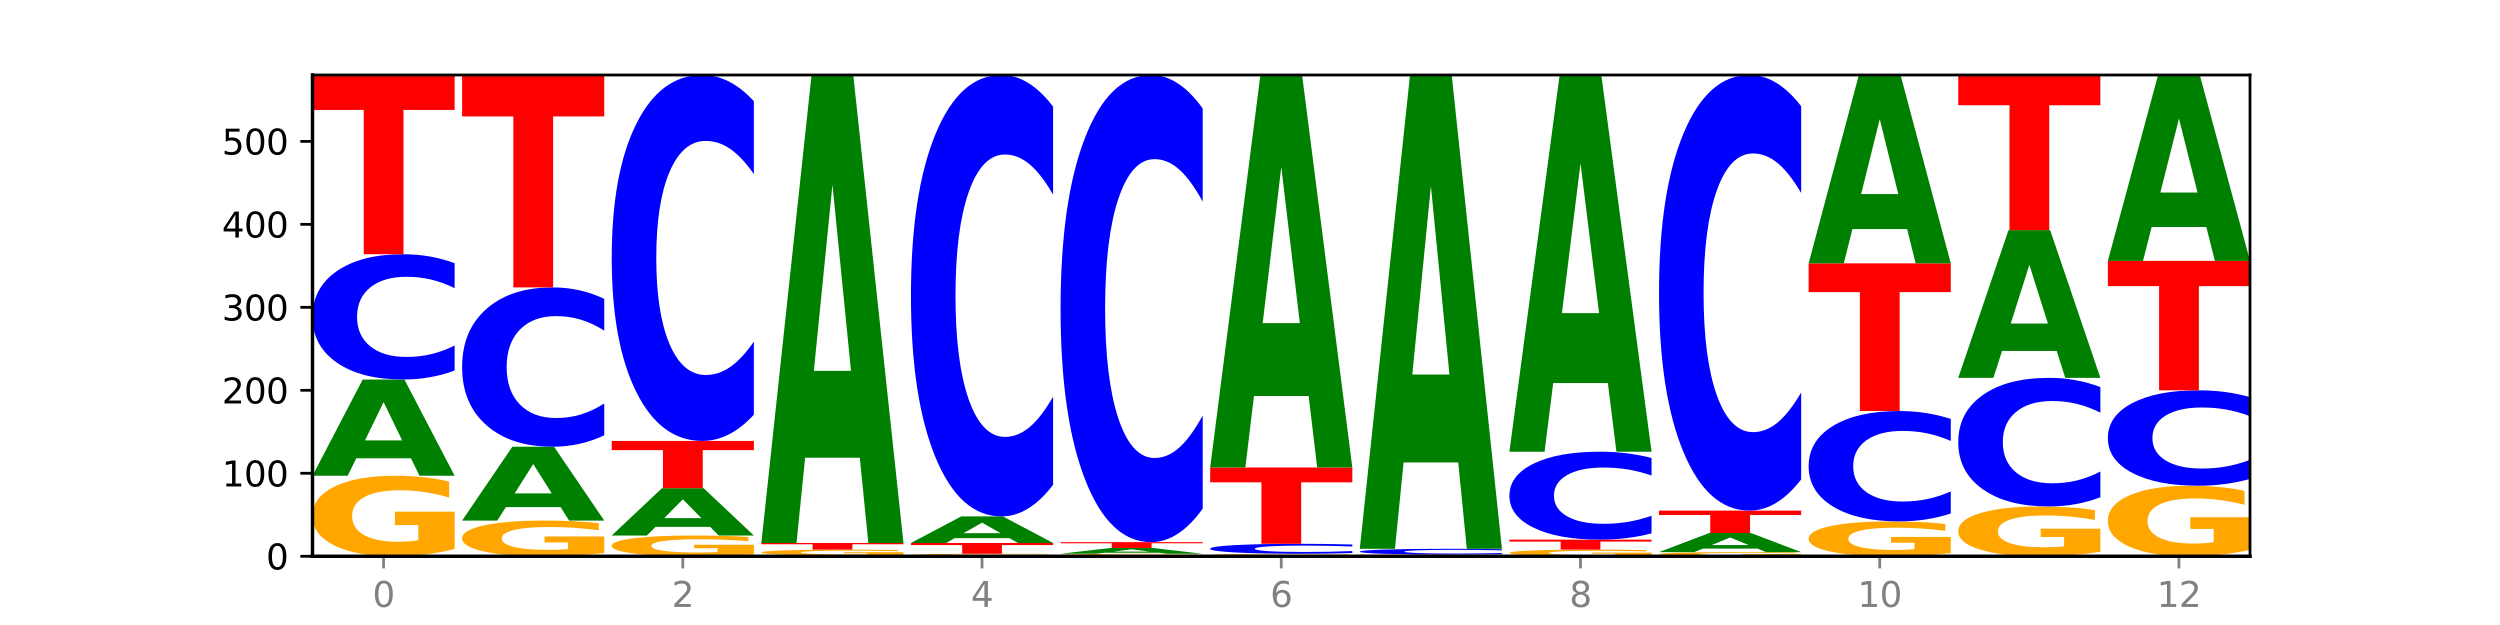 <?xml version="1.0" encoding="utf-8" standalone="no"?>
<!DOCTYPE svg PUBLIC "-//W3C//DTD SVG 1.1//EN"
  "http://www.w3.org/Graphics/SVG/1.1/DTD/svg11.dtd">
<svg xmlns:xlink="http://www.w3.org/1999/xlink" width="720pt" height="180pt" viewBox="0 0 720 180" xmlns="http://www.w3.org/2000/svg" version="1.1">
 <defs>
  <style type="text/css">*{stroke-linejoin: round; stroke-linecap: butt}</style>
 </defs>
 <g id="figure_1">
  <g id="patch_1">
   <path d="M 0 180 
L 720 180 
L 720 0 
L 0 0 
z
" style="fill: #ffffff"/>
  </g>
  <g id="axes_1">
   <g id="patch_2">
    <path d="M 90 160.2 
L 648 160.2 
L 648 21.6 
L 90 21.6 
z
" style="fill: #ffffff"/>
   </g>
   <g id="line2d_1">
    <path d="M 90 160.2 
L 648 160.2 
" clip-path="url(#p536f94c5d6)" style="fill: none; stroke: #000000; stroke-width: 0.5; stroke-linecap: square"/>
   </g>
   <g id="patch_3">
    <path d="M 130.934 158.103 
Q 126.806 159.151 122.366 159.678 
Q 117.926 160.2 113.192 160.2 
Q 102.495 160.2 96.247 157.078 
Q 90 153.956 90 148.617 
Q 90 143.216 96.358 140.118 
Q 102.724 137.02 113.797 137.02 
Q 118.063 137.02 121.971 137.442 
Q 125.889 137.858 129.356 138.682 
L 129.356 143.302 
Q 125.779 142.244 122.237 141.722 
Q 118.696 141.196 115.137 141.196 
Q 108.55 141.196 104.981 143.121 
Q 101.412 145.041 101.412 148.617 
Q 101.412 152.161 104.853 154.095 
Q 108.293 156.025 114.623 156.025 
Q 116.348 156.025 117.825 155.915 
Q 119.302 155.8 120.476 155.56 
L 120.476 151.222 
L 113.733 151.222 
L 113.733 147.358 
L 130.934 147.358 
L 130.934 158.103 
z
" clip-path="url(#p536f94c5d6)" style="fill: #ffa600"/>
   </g>
   <g id="patch_4">
    <path d="M 118.355 131.971 
L 102.613 131.971 
L 100.127 137.02 
L 90 137.02 
L 104.462 109.3 
L 116.472 109.3 
L 130.934 137.02 
L 120.816 137.02 
L 118.355 131.971 
z
M 105.123 126.826 
L 115.819 126.826 
L 110.48 115.8 
L 105.123 126.826 
z
" clip-path="url(#p536f94c5d6)" style="fill: #008000"/>
   </g>
   <g id="patch_5">
    <path d="M 130.934 106.714 
Q 127.51 107.996 123.808 108.644 
Q 120.105 109.3 116.073 109.3 
Q 104.047 109.3 97.024 104.44 
Q 90 99.581 90 91.27 
Q 90 82.929 97.024 78.076 
Q 104.047 73.217 116.073 73.217 
Q 120.105 73.217 123.808 73.872 
Q 127.51 74.521 130.934 75.803 
L 130.934 82.996 
Q 127.479 81.296 124.127 80.506 
Q 120.776 79.716 117.073 79.716 
Q 110.431 79.716 106.625 82.795 
Q 102.83 85.866 102.83 91.27 
Q 102.83 96.651 106.625 99.73 
Q 110.431 102.801 117.073 102.801 
Q 120.776 102.801 124.127 102.011 
Q 127.479 101.213 130.934 99.514 
L 130.934 106.714 
z
" clip-path="url(#p536f94c5d6)" style="fill: #0000ff"/>
   </g>
   <g id="patch_6">
    <path d="M 90 21.6 
L 130.934 21.6 
L 130.934 31.667 
L 116.208 31.667 
L 116.208 73.217 
L 104.755 73.217 
L 104.755 31.667 
L 90 31.667 
L 90 21.6 
z
" clip-path="url(#p536f94c5d6)" style="fill: #ff0000"/>
   </g>
   <g id="patch_7">
    <path d="M 174.023 159.27 
Q 169.895 159.735 165.455 159.969 
Q 161.014 160.2 156.281 160.2 
Q 145.584 160.2 139.336 158.816 
Q 133.089 157.432 133.089 155.065 
Q 133.089 152.671 139.446 151.298 
Q 145.813 149.924 156.886 149.924 
Q 161.152 149.924 165.06 150.111 
Q 168.977 150.296 172.445 150.661 
L 172.445 152.709 
Q 168.867 152.24 165.326 152.009 
Q 161.785 151.775 158.226 151.775 
Q 151.639 151.775 148.07 152.629 
Q 144.501 153.48 144.501 155.065 
Q 144.501 156.636 147.941 157.494 
Q 151.382 158.349 157.712 158.349 
Q 159.437 158.349 160.914 158.3 
Q 162.391 158.249 163.565 158.143 
L 163.565 156.22 
L 156.822 156.22 
L 156.822 154.507 
L 174.023 154.507 
L 174.023 159.27 
z
" clip-path="url(#p536f94c5d6)" style="fill: #ffa600"/>
   </g>
   <g id="patch_8">
    <path d="M 161.444 146.05 
L 145.701 146.05 
L 143.216 149.924 
L 133.089 149.924 
L 147.551 128.657 
L 159.561 128.657 
L 174.023 149.924 
L 163.905 149.924 
L 161.444 146.05 
z
M 148.212 142.103 
L 158.908 142.103 
L 153.569 133.643 
L 148.212 142.103 
z
" clip-path="url(#p536f94c5d6)" style="fill: #008000"/>
   </g>
   <g id="patch_9">
    <path d="M 174.023 125.368 
Q 170.599 126.998 166.897 127.823 
Q 163.194 128.657 159.161 128.657 
Q 147.136 128.657 140.112 122.477 
Q 133.089 116.298 133.089 105.73 
Q 133.089 95.125 140.112 88.955 
Q 147.136 82.775 159.161 82.775 
Q 163.194 82.775 166.897 83.609 
Q 170.599 84.434 174.023 86.064 
L 174.023 95.21 
Q 170.568 93.049 167.216 92.044 
Q 163.864 91.04 160.162 91.04 
Q 153.52 91.04 149.714 94.954 
Q 145.919 98.859 145.919 105.73 
Q 145.919 112.573 149.714 116.487 
Q 153.52 120.392 160.162 120.392 
Q 163.864 120.392 167.216 119.387 
Q 170.568 118.373 174.023 116.212 
L 174.023 125.368 
z
" clip-path="url(#p536f94c5d6)" style="fill: #0000ff"/>
   </g>
   <g id="patch_10">
    <path d="M 133.089 21.6 
L 174.023 21.6 
L 174.023 33.531 
L 159.296 33.531 
L 159.296 82.775 
L 147.844 82.775 
L 147.844 33.531 
L 133.089 33.531 
L 133.089 21.6 
z
" clip-path="url(#p536f94c5d6)" style="fill: #ff0000"/>
   </g>
   <g id="patch_11">
    <path d="M 217.112 159.659 
Q 212.984 159.93 208.543 160.065 
Q 204.103 160.2 199.369 160.2 
Q 188.673 160.2 182.425 159.395 
Q 176.178 158.591 176.178 157.215 
Q 176.178 155.823 182.535 155.024 
Q 188.902 154.226 199.975 154.226 
Q 204.241 154.226 208.149 154.334 
Q 212.066 154.442 215.534 154.654 
L 215.534 155.845 
Q 211.956 155.572 208.415 155.438 
Q 204.874 155.302 201.314 155.302 
Q 194.727 155.302 191.159 155.798 
Q 187.59 156.293 187.59 157.215 
Q 187.59 158.128 191.03 158.627 
Q 194.471 159.124 200.801 159.124 
Q 202.525 159.124 204.002 159.096 
Q 205.479 159.066 206.654 159.004 
L 206.654 157.886 
L 199.911 157.886 
L 199.911 156.89 
L 217.112 156.89 
L 217.112 159.659 
z
" clip-path="url(#p536f94c5d6)" style="fill: #ffa600"/>
   </g>
   <g id="patch_12">
    <path d="M 204.533 151.745 
L 188.79 151.745 
L 186.304 154.226 
L 176.178 154.226 
L 190.64 140.605 
L 202.65 140.605 
L 217.112 154.226 
L 206.993 154.226 
L 204.533 151.745 
z
M 191.301 149.216 
L 201.997 149.216 
L 196.657 143.798 
L 191.301 149.216 
z
" clip-path="url(#p536f94c5d6)" style="fill: #008000"/>
   </g>
   <g id="patch_13">
    <path d="M 176.178 126.984 
L 217.112 126.984 
L 217.112 129.64 
L 202.385 129.64 
L 202.385 140.605 
L 190.933 140.605 
L 190.933 129.64 
L 176.178 129.64 
L 176.178 126.984 
z
" clip-path="url(#p536f94c5d6)" style="fill: #ff0000"/>
   </g>
   <g id="patch_14">
    <path d="M 217.112 119.43 
Q 213.688 123.174 209.985 125.068 
Q 206.283 126.984 202.25 126.984 
Q 190.225 126.984 183.201 112.79 
Q 176.178 98.597 176.178 74.325 
Q 176.178 49.965 183.201 35.793 
Q 190.225 21.6 202.25 21.6 
Q 206.283 21.6 209.985 23.516 
Q 213.688 25.41 217.112 29.154 
L 217.112 50.161 
Q 213.657 45.198 210.305 42.89 
Q 206.953 40.583 203.251 40.583 
Q 196.609 40.583 192.803 49.573 
Q 189.008 58.542 189.008 74.325 
Q 189.008 90.042 192.803 99.032 
Q 196.609 108.001 203.251 108.001 
Q 206.953 108.001 210.305 105.694 
Q 213.657 103.364 217.112 98.401 
L 217.112 119.43 
z
" clip-path="url(#p536f94c5d6)" style="fill: #0000ff"/>
   </g>
   <g id="patch_15">
    <path d="M 260.201 160.183 
Q 256.777 160.191 253.074 160.196 
Q 249.372 160.2 245.339 160.2 
Q 233.313 160.2 226.29 160.168 
Q 219.266 160.136 219.266 160.081 
Q 219.266 160.025 226.29 159.993 
Q 233.313 159.961 245.339 159.961 
Q 249.372 159.961 253.074 159.965 
Q 256.777 159.97 260.201 159.978 
L 260.201 160.026 
Q 256.746 160.015 253.394 160.009 
Q 250.042 160.004 246.339 160.004 
Q 239.697 160.004 235.892 160.024 
Q 232.096 160.045 232.096 160.081 
Q 232.096 160.116 235.892 160.137 
Q 239.697 160.157 246.339 160.157 
Q 250.042 160.157 253.394 160.152 
Q 256.746 160.146 260.201 160.135 
L 260.201 160.183 
z
" clip-path="url(#p536f94c5d6)" style="fill: #0000ff"/>
   </g>
   <g id="patch_16">
    <path d="M 260.201 159.81 
Q 256.072 159.885 251.632 159.923 
Q 247.192 159.961 242.458 159.961 
Q 231.761 159.961 225.514 159.736 
Q 219.266 159.51 219.266 159.125 
Q 219.266 158.735 225.624 158.512 
Q 231.991 158.288 243.064 158.288 
Q 247.33 158.288 251.238 158.319 
Q 255.155 158.349 258.623 158.408 
L 258.623 158.742 
Q 255.045 158.665 251.504 158.628 
Q 247.963 158.59 244.403 158.59 
Q 237.816 158.59 234.248 158.728 
Q 230.679 158.867 230.679 159.125 
Q 230.679 159.381 234.119 159.52 
Q 237.559 159.66 243.889 159.66 
Q 245.614 159.66 247.091 159.652 
Q 248.568 159.643 249.742 159.626 
L 249.742 159.313 
L 243 159.313 
L 243 159.034 
L 260.201 159.034 
L 260.201 159.81 
z
" clip-path="url(#p536f94c5d6)" style="fill: #ffa600"/>
   </g>
   <g id="patch_17">
    <path d="M 219.266 156.377 
L 260.201 156.377 
L 260.201 156.749 
L 245.474 156.749 
L 245.474 158.288 
L 234.022 158.288 
L 234.022 156.749 
L 219.266 156.749 
L 219.266 156.377 
z
" clip-path="url(#p536f94c5d6)" style="fill: #ff0000"/>
   </g>
   <g id="patch_18">
    <path d="M 247.622 131.824 
L 231.879 131.824 
L 229.393 156.377 
L 219.266 156.377 
L 233.729 21.6 
L 245.739 21.6 
L 260.201 156.377 
L 250.082 156.377 
L 247.622 131.824 
z
M 234.39 106.81 
L 245.086 106.81 
L 239.746 53.2 
L 234.39 106.81 
z
" clip-path="url(#p536f94c5d6)" style="fill: #008000"/>
   </g>
   <g id="patch_19">
    <path d="M 303.29 160.135 
Q 299.161 160.168 294.721 160.184 
Q 290.281 160.2 285.547 160.2 
Q 274.85 160.2 268.603 160.103 
Q 262.355 160.007 262.355 159.842 
Q 262.355 159.675 268.713 159.579 
Q 275.08 159.483 286.153 159.483 
Q 290.418 159.483 294.327 159.496 
Q 298.244 159.509 301.712 159.534 
L 301.712 159.677 
Q 298.134 159.645 294.593 159.629 
Q 291.051 159.612 287.492 159.612 
Q 280.905 159.612 277.336 159.672 
Q 273.768 159.731 273.768 159.842 
Q 273.768 159.951 277.208 160.011 
Q 280.648 160.071 286.978 160.071 
Q 288.703 160.071 290.18 160.067 
Q 291.657 160.064 292.831 160.057 
L 292.831 159.922 
L 286.088 159.922 
L 286.088 159.803 
L 303.29 159.803 
L 303.29 160.135 
z
" clip-path="url(#p536f94c5d6)" style="fill: #ffa600"/>
   </g>
   <g id="patch_20">
    <path d="M 262.355 156.377 
L 303.29 156.377 
L 303.29 156.982 
L 288.563 156.982 
L 288.563 159.483 
L 277.111 159.483 
L 277.111 156.982 
L 262.355 156.982 
L 262.355 156.377 
z
" clip-path="url(#p536f94c5d6)" style="fill: #ff0000"/>
   </g>
   <g id="patch_21">
    <path d="M 290.71 154.984 
L 274.968 154.984 
L 272.482 156.377 
L 262.355 156.377 
L 276.817 148.73 
L 288.827 148.73 
L 303.29 156.377 
L 293.171 156.377 
L 290.71 154.984 
z
M 277.479 153.564 
L 288.175 153.564 
L 282.835 150.523 
L 277.479 153.564 
z
" clip-path="url(#p536f94c5d6)" style="fill: #008000"/>
   </g>
   <g id="patch_22">
    <path d="M 303.29 139.617 
Q 299.865 144.134 296.163 146.419 
Q 292.46 148.73 288.428 148.73 
Q 276.402 148.73 269.379 131.607 
Q 262.355 114.485 262.355 85.204 
Q 262.355 55.818 269.379 38.722 
Q 276.402 21.6 288.428 21.6 
Q 292.46 21.6 296.163 23.911 
Q 299.865 26.196 303.29 30.713 
L 303.29 56.054 
Q 299.835 50.067 296.483 47.283 
Q 293.131 44.5 289.428 44.5 
Q 282.786 44.5 278.981 55.345 
Q 275.185 66.165 275.185 85.204 
Q 275.185 104.165 278.981 115.01 
Q 282.786 125.83 289.428 125.83 
Q 293.131 125.83 296.483 123.046 
Q 299.835 120.236 303.29 114.249 
L 303.29 139.617 
z
" clip-path="url(#p536f94c5d6)" style="fill: #0000ff"/>
   </g>
   <g id="patch_23">
    <path d="M 346.378 160.135 
Q 342.25 160.168 337.81 160.184 
Q 333.37 160.2 328.636 160.2 
Q 317.939 160.2 311.692 160.103 
Q 305.444 160.007 305.444 159.842 
Q 305.444 159.675 311.802 159.579 
Q 318.168 159.483 329.241 159.483 
Q 333.507 159.483 337.415 159.496 
Q 341.333 159.509 344.8 159.534 
L 344.8 159.677 
Q 341.223 159.645 337.681 159.629 
Q 334.14 159.612 330.581 159.612 
Q 323.994 159.612 320.425 159.672 
Q 316.856 159.731 316.856 159.842 
Q 316.856 159.951 320.297 160.011 
Q 323.737 160.071 330.067 160.071 
Q 331.792 160.071 333.269 160.067 
Q 334.746 160.064 335.92 160.057 
L 335.92 159.922 
L 329.177 159.922 
L 329.177 159.803 
L 346.378 159.803 
L 346.378 160.135 
z
" clip-path="url(#p536f94c5d6)" style="fill: #ffa600"/>
   </g>
   <g id="patch_24">
    <path d="M 333.799 159.178 
L 318.057 159.178 
L 315.571 159.483 
L 305.444 159.483 
L 319.906 157.81 
L 331.916 157.81 
L 346.378 159.483 
L 336.26 159.483 
L 333.799 159.178 
z
M 320.567 158.868 
L 331.263 158.868 
L 325.924 158.203 
L 320.567 158.868 
z
" clip-path="url(#p536f94c5d6)" style="fill: #008000"/>
   </g>
   <g id="patch_25">
    <path d="M 305.444 156.138 
L 346.378 156.138 
L 346.378 156.464 
L 331.652 156.464 
L 331.652 157.81 
L 320.199 157.81 
L 320.199 156.464 
L 305.444 156.464 
L 305.444 156.138 
z
" clip-path="url(#p536f94c5d6)" style="fill: #ff0000"/>
   </g>
   <g id="patch_26">
    <path d="M 346.378 146.494 
Q 342.954 151.274 339.252 153.692 
Q 335.549 156.138 331.517 156.138 
Q 319.491 156.138 312.468 138.018 
Q 305.444 119.898 305.444 88.91 
Q 305.444 57.812 312.468 39.72 
Q 319.491 21.6 331.517 21.6 
Q 335.549 21.6 339.252 24.046 
Q 342.954 26.463 346.378 31.244 
L 346.378 58.062 
Q 342.923 51.726 339.571 48.78 
Q 336.22 45.834 332.517 45.834 
Q 325.875 45.834 322.069 57.312 
Q 318.274 68.762 318.274 88.91 
Q 318.274 108.976 322.069 120.454 
Q 325.875 131.904 332.517 131.904 
Q 336.22 131.904 339.571 128.958 
Q 342.923 125.984 346.378 119.648 
L 346.378 146.494 
z
" clip-path="url(#p536f94c5d6)" style="fill: #0000ff"/>
   </g>
   <g id="patch_27">
    <path d="M 389.467 160.135 
Q 385.339 160.168 380.899 160.184 
Q 376.458 160.2 371.725 160.2 
Q 361.028 160.2 354.78 160.103 
Q 348.533 160.007 348.533 159.842 
Q 348.533 159.675 354.89 159.579 
Q 361.257 159.483 372.33 159.483 
Q 376.596 159.483 380.504 159.496 
Q 384.421 159.509 387.889 159.534 
L 387.889 159.677 
Q 384.311 159.645 380.77 159.629 
Q 377.229 159.612 373.67 159.612 
Q 367.083 159.612 363.514 159.672 
Q 359.945 159.731 359.945 159.842 
Q 359.945 159.951 363.386 160.011 
Q 366.826 160.071 373.156 160.071 
Q 374.881 160.071 376.358 160.067 
Q 377.835 160.064 379.009 160.057 
L 379.009 159.922 
L 372.266 159.922 
L 372.266 159.803 
L 389.467 159.803 
L 389.467 160.135 
z
" clip-path="url(#p536f94c5d6)" style="fill: #ffa600"/>
   </g>
   <g id="patch_28">
    <path d="M 389.467 159.278 
Q 386.043 159.379 382.341 159.431 
Q 378.638 159.483 374.605 159.483 
Q 362.58 159.483 355.556 159.097 
Q 348.533 158.711 348.533 158.05 
Q 348.533 157.387 355.556 157.002 
Q 362.58 156.616 374.605 156.616 
Q 378.638 156.616 382.341 156.668 
Q 386.043 156.719 389.467 156.821 
L 389.467 157.393 
Q 386.012 157.258 382.66 157.195 
Q 379.308 157.132 375.606 157.132 
Q 368.964 157.132 365.158 157.377 
Q 361.363 157.621 361.363 158.05 
Q 361.363 158.478 365.158 158.723 
Q 368.964 158.967 375.606 158.967 
Q 379.308 158.967 382.66 158.904 
Q 386.012 158.84 389.467 158.705 
L 389.467 159.278 
z
" clip-path="url(#p536f94c5d6)" style="fill: #0000ff"/>
   </g>
   <g id="patch_29">
    <path d="M 348.533 134.631 
L 389.467 134.631 
L 389.467 138.918 
L 374.74 138.918 
L 374.74 156.616 
L 363.288 156.616 
L 363.288 138.918 
L 348.533 138.918 
L 348.533 134.631 
z
" clip-path="url(#p536f94c5d6)" style="fill: #ff0000"/>
   </g>
   <g id="patch_30">
    <path d="M 376.888 114.04 
L 361.145 114.04 
L 358.66 134.631 
L 348.533 134.631 
L 362.995 21.6 
L 375.005 21.6 
L 389.467 134.631 
L 379.349 134.631 
L 376.888 114.04 
z
M 363.656 93.062 
L 374.352 93.062 
L 369.013 48.101 
L 363.656 93.062 
z
" clip-path="url(#p536f94c5d6)" style="fill: #008000"/>
   </g>
   <g id="patch_31">
    <path d="M 432.556 160.178 
Q 428.428 160.189 423.987 160.195 
Q 419.547 160.2 414.813 160.2 
Q 404.117 160.2 397.869 160.168 
Q 391.622 160.136 391.622 160.081 
Q 391.622 160.025 397.979 159.993 
Q 404.346 159.961 415.419 159.961 
Q 419.685 159.961 423.593 159.965 
Q 427.51 159.97 430.978 159.978 
L 430.978 160.026 
Q 427.4 160.015 423.859 160.01 
Q 420.318 160.004 416.758 160.004 
Q 410.171 160.004 406.603 160.024 
Q 403.034 160.044 403.034 160.081 
Q 403.034 160.117 406.474 160.137 
Q 409.915 160.157 416.245 160.157 
Q 417.969 160.157 419.446 160.156 
Q 420.923 160.155 422.098 160.152 
L 422.098 160.107 
L 415.355 160.107 
L 415.355 160.068 
L 432.556 160.068 
L 432.556 160.178 
z
" clip-path="url(#p536f94c5d6)" style="fill: #ffa600"/>
   </g>
   <g id="patch_32">
    <path d="M 391.622 159.722 
L 432.556 159.722 
L 432.556 159.769 
L 417.829 159.769 
L 417.829 159.961 
L 406.377 159.961 
L 406.377 159.769 
L 391.622 159.769 
L 391.622 159.722 
z
" clip-path="url(#p536f94c5d6)" style="fill: #ff0000"/>
   </g>
   <g id="patch_33">
    <path d="M 432.556 159.602 
Q 429.132 159.662 425.429 159.692 
Q 421.727 159.722 417.694 159.722 
Q 405.669 159.722 398.645 159.497 
Q 391.622 159.271 391.622 158.886 
Q 391.622 158.5 398.645 158.275 
Q 405.669 158.049 417.694 158.049 
Q 421.727 158.049 425.429 158.08 
Q 429.132 158.11 432.556 158.169 
L 432.556 158.503 
Q 429.101 158.424 425.749 158.387 
Q 422.397 158.351 418.695 158.351 
Q 412.053 158.351 408.247 158.493 
Q 404.452 158.636 404.452 158.886 
Q 404.452 159.136 408.247 159.278 
Q 412.053 159.421 418.695 159.421 
Q 422.397 159.421 425.749 159.384 
Q 429.101 159.347 432.556 159.268 
L 432.556 159.602 
z
" clip-path="url(#p536f94c5d6)" style="fill: #0000ff"/>
   </g>
   <g id="patch_34">
    <path d="M 419.977 133.192 
L 404.234 133.192 
L 401.749 158.049 
L 391.622 158.049 
L 406.084 21.6 
L 418.094 21.6 
L 432.556 158.049 
L 422.437 158.049 
L 419.977 133.192 
z
M 406.745 107.868 
L 417.441 107.868 
L 412.101 53.592 
L 406.745 107.868 
z
" clip-path="url(#p536f94c5d6)" style="fill: #008000"/>
   </g>
   <g id="patch_35">
    <path d="M 475.645 160.027 
Q 471.516 160.114 467.076 160.157 
Q 462.636 160.2 457.902 160.2 
Q 447.205 160.2 440.958 159.943 
Q 434.71 159.685 434.71 159.245 
Q 434.71 158.799 441.068 158.544 
Q 447.435 158.288 458.508 158.288 
Q 462.774 158.288 466.682 158.323 
Q 470.599 158.357 474.067 158.425 
L 474.067 158.806 
Q 470.489 158.719 466.948 158.676 
Q 463.407 158.633 459.847 158.633 
Q 453.26 158.633 449.692 158.791 
Q 446.123 158.95 446.123 159.245 
Q 446.123 159.537 449.563 159.696 
Q 453.003 159.856 459.333 159.856 
Q 461.058 159.856 462.535 159.847 
Q 464.012 159.837 465.186 159.817 
L 465.186 159.46 
L 458.444 159.46 
L 458.444 159.141 
L 475.645 159.141 
L 475.645 160.027 
z
" clip-path="url(#p536f94c5d6)" style="fill: #ffa600"/>
   </g>
   <g id="patch_36">
    <path d="M 434.71 155.421 
L 475.645 155.421 
L 475.645 155.98 
L 460.918 155.98 
L 460.918 158.288 
L 449.466 158.288 
L 449.466 155.98 
L 434.71 155.98 
L 434.71 155.421 
z
" clip-path="url(#p536f94c5d6)" style="fill: #ff0000"/>
   </g>
   <g id="patch_37">
    <path d="M 475.645 153.605 
Q 472.221 154.505 468.518 154.96 
Q 464.816 155.421 460.783 155.421 
Q 448.757 155.421 441.734 152.009 
Q 434.71 148.598 434.71 142.763 
Q 434.71 136.908 441.734 133.502 
Q 448.757 130.09 460.783 130.09 
Q 464.816 130.09 468.518 130.551 
Q 472.221 131.006 475.645 131.906 
L 475.645 136.955 
Q 472.19 135.762 468.838 135.208 
Q 465.486 134.653 461.783 134.653 
Q 455.142 134.653 451.336 136.814 
Q 447.54 138.97 447.54 142.763 
Q 447.54 146.541 451.336 148.702 
Q 455.142 150.858 461.783 150.858 
Q 465.486 150.858 468.838 150.303 
Q 472.19 149.743 475.645 148.55 
L 475.645 153.605 
z
" clip-path="url(#p536f94c5d6)" style="fill: #0000ff"/>
   </g>
   <g id="patch_38">
    <path d="M 463.066 110.327 
L 447.323 110.327 
L 444.837 130.09 
L 434.71 130.09 
L 449.173 21.6 
L 461.183 21.6 
L 475.645 130.09 
L 465.526 130.09 
L 463.066 110.327 
z
M 449.834 90.191 
L 460.53 90.191 
L 455.19 47.037 
L 449.834 90.191 
z
" clip-path="url(#p536f94c5d6)" style="fill: #008000"/>
   </g>
   <g id="patch_39">
    <path d="M 518.734 160.092 
Q 514.605 160.146 510.165 160.173 
Q 505.725 160.2 500.991 160.2 
Q 490.294 160.2 484.047 160.039 
Q 477.799 159.878 477.799 159.603 
Q 477.799 159.325 484.157 159.165 
Q 490.524 159.005 501.597 159.005 
Q 505.862 159.005 509.771 159.027 
Q 513.688 159.048 517.156 159.091 
L 517.156 159.329 
Q 513.578 159.274 510.037 159.248 
Q 506.495 159.22 502.936 159.22 
Q 496.349 159.22 492.78 159.32 
Q 489.212 159.419 489.212 159.603 
Q 489.212 159.786 492.652 159.885 
Q 496.092 159.985 502.422 159.985 
Q 504.147 159.985 505.624 159.979 
Q 507.101 159.973 508.275 159.961 
L 508.275 159.737 
L 501.532 159.737 
L 501.532 159.538 
L 518.734 159.538 
L 518.734 160.092 
z
" clip-path="url(#p536f94c5d6)" style="fill: #ffa600"/>
   </g>
   <g id="patch_40">
    <path d="M 506.154 158.004 
L 490.412 158.004 
L 487.926 159.005 
L 477.799 159.005 
L 492.261 153.509 
L 504.271 153.509 
L 518.734 159.005 
L 508.615 159.005 
L 506.154 158.004 
z
M 492.923 156.984 
L 503.619 156.984 
L 498.279 154.798 
L 492.923 156.984 
z
" clip-path="url(#p536f94c5d6)" style="fill: #008000"/>
   </g>
   <g id="patch_41">
    <path d="M 477.799 147.057 
L 518.734 147.057 
L 518.734 148.315 
L 504.007 148.315 
L 504.007 153.509 
L 492.555 153.509 
L 492.555 148.315 
L 477.799 148.315 
L 477.799 147.057 
z
" clip-path="url(#p536f94c5d6)" style="fill: #ff0000"/>
   </g>
   <g id="patch_42">
    <path d="M 518.734 138.064 
Q 515.31 142.522 511.607 144.776 
Q 507.904 147.057 503.872 147.057 
Q 491.846 147.057 484.823 130.16 
Q 477.799 113.263 477.799 84.367 
Q 477.799 55.368 484.823 38.497 
Q 491.846 21.6 503.872 21.6 
Q 507.904 21.6 511.607 23.881 
Q 515.31 26.135 518.734 30.593 
L 518.734 55.601 
Q 515.279 49.692 511.927 46.945 
Q 508.575 44.198 504.872 44.198 
Q 498.23 44.198 494.425 54.901 
Q 490.629 65.579 490.629 84.367 
Q 490.629 103.078 494.425 113.781 
Q 498.23 124.459 504.872 124.459 
Q 508.575 124.459 511.927 121.712 
Q 515.279 118.939 518.734 113.03 
L 518.734 138.064 
z
" clip-path="url(#p536f94c5d6)" style="fill: #0000ff"/>
   </g>
   <g id="patch_43">
    <path d="M 561.822 159.292 
Q 557.694 159.746 553.254 159.974 
Q 548.814 160.2 544.08 160.2 
Q 533.383 160.2 527.136 158.848 
Q 520.888 157.496 520.888 155.185 
Q 520.888 152.846 527.246 151.505 
Q 533.612 150.163 544.685 150.163 
Q 548.951 150.163 552.859 150.346 
Q 556.777 150.526 560.244 150.883 
L 560.244 152.884 
Q 556.667 152.425 553.125 152.199 
Q 549.584 151.971 546.025 151.971 
Q 539.438 151.971 535.869 152.805 
Q 532.3 153.636 532.3 155.185 
Q 532.3 156.719 535.741 157.557 
Q 539.181 158.392 545.511 158.392 
Q 547.236 158.392 548.713 158.344 
Q 550.19 158.295 551.364 158.191 
L 551.364 156.313 
L 544.621 156.313 
L 544.621 154.64 
L 561.822 154.64 
L 561.822 159.292 
z
" clip-path="url(#p536f94c5d6)" style="fill: #ffa600"/>
   </g>
   <g id="patch_44">
    <path d="M 561.822 147.885 
Q 558.398 149.015 554.696 149.586 
Q 550.993 150.163 546.961 150.163 
Q 534.935 150.163 527.912 145.883 
Q 520.888 141.602 520.888 134.282 
Q 520.888 126.936 527.912 122.662 
Q 534.935 118.381 546.961 118.381 
Q 550.993 118.381 554.696 118.959 
Q 558.398 119.53 561.822 120.659 
L 561.822 126.995 
Q 558.367 125.498 555.015 124.802 
Q 551.664 124.106 547.961 124.106 
Q 541.319 124.106 537.513 126.817 
Q 533.718 129.522 533.718 134.282 
Q 533.718 139.022 537.513 141.734 
Q 541.319 144.439 547.961 144.439 
Q 551.664 144.439 555.015 143.743 
Q 558.367 143.04 561.822 141.543 
L 561.822 147.885 
z
" clip-path="url(#p536f94c5d6)" style="fill: #0000ff"/>
   </g>
   <g id="patch_45">
    <path d="M 520.888 75.845 
L 561.822 75.845 
L 561.822 84.141 
L 547.096 84.141 
L 547.096 118.381 
L 535.643 118.381 
L 535.643 84.141 
L 520.888 84.141 
L 520.888 75.845 
z
" clip-path="url(#p536f94c5d6)" style="fill: #ff0000"/>
   </g>
   <g id="patch_46">
    <path d="M 549.243 65.963 
L 533.501 65.963 
L 531.015 75.845 
L 520.888 75.845 
L 535.35 21.6 
L 547.36 21.6 
L 561.822 75.845 
L 551.704 75.845 
L 549.243 65.963 
z
M 536.011 55.896 
L 546.707 55.896 
L 541.368 34.318 
L 536.011 55.896 
z
" clip-path="url(#p536f94c5d6)" style="fill: #008000"/>
   </g>
   <g id="patch_47">
    <path d="M 604.911 158.903 
Q 600.783 159.551 596.343 159.877 
Q 591.902 160.2 587.169 160.2 
Q 576.472 160.2 570.224 158.269 
Q 563.977 156.338 563.977 153.035 
Q 563.977 149.695 570.334 147.778 
Q 576.701 145.862 587.774 145.862 
Q 592.04 145.862 595.948 146.123 
Q 599.865 146.38 603.333 146.89 
L 603.333 149.748 
Q 599.755 149.093 596.214 148.771 
Q 592.673 148.445 589.114 148.445 
Q 582.527 148.445 578.958 149.635 
Q 575.389 150.823 575.389 153.035 
Q 575.389 155.227 578.83 156.424 
Q 582.27 157.617 588.6 157.617 
Q 590.325 157.617 591.802 157.549 
Q 593.279 157.478 594.453 157.33 
L 594.453 154.647 
L 587.71 154.647 
L 587.71 152.257 
L 604.911 152.257 
L 604.911 158.903 
z
" clip-path="url(#p536f94c5d6)" style="fill: #ffa600"/>
   </g>
   <g id="patch_48">
    <path d="M 604.911 143.207 
Q 601.487 144.523 597.785 145.189 
Q 594.082 145.862 590.049 145.862 
Q 578.024 145.862 571 140.873 
Q 563.977 135.885 563.977 127.354 
Q 563.977 118.792 571 113.811 
Q 578.024 108.822 590.049 108.822 
Q 594.082 108.822 597.785 109.496 
Q 601.487 110.161 604.911 111.477 
L 604.911 118.861 
Q 601.456 117.116 598.104 116.305 
Q 594.752 115.494 591.05 115.494 
Q 584.408 115.494 580.602 118.654 
Q 576.807 121.807 576.807 127.354 
Q 576.807 132.878 580.602 136.038 
Q 584.408 139.19 591.05 139.19 
Q 594.752 139.19 598.104 138.379 
Q 601.456 137.56 604.911 135.816 
L 604.911 143.207 
z
" clip-path="url(#p536f94c5d6)" style="fill: #0000ff"/>
   </g>
   <g id="patch_49">
    <path d="M 592.332 101.074 
L 576.589 101.074 
L 574.104 108.822 
L 563.977 108.822 
L 578.439 66.287 
L 590.449 66.287 
L 604.911 108.822 
L 594.793 108.822 
L 592.332 101.074 
z
M 579.1 93.179 
L 589.796 93.179 
L 584.457 76.26 
L 579.1 93.179 
z
" clip-path="url(#p536f94c5d6)" style="fill: #008000"/>
   </g>
   <g id="patch_50">
    <path d="M 563.977 21.6 
L 604.911 21.6 
L 604.911 30.315 
L 590.184 30.315 
L 590.184 66.287 
L 578.732 66.287 
L 578.732 30.315 
L 563.977 30.315 
L 563.977 21.6 
z
" clip-path="url(#p536f94c5d6)" style="fill: #ff0000"/>
   </g>
   <g id="patch_51">
    <path d="M 648 158.362 
Q 643.872 159.281 639.431 159.743 
Q 634.991 160.2 630.257 160.2 
Q 619.561 160.2 613.313 157.464 
Q 607.066 154.729 607.066 150.05 
Q 607.066 145.317 613.423 142.603 
Q 619.79 139.888 630.863 139.888 
Q 635.129 139.888 639.037 140.257 
Q 642.954 140.622 646.422 141.344 
L 646.422 145.393 
Q 642.844 144.466 639.303 144.008 
Q 635.762 143.547 632.202 143.547 
Q 625.615 143.547 622.047 145.233 
Q 618.478 146.916 618.478 150.05 
Q 618.478 153.155 621.918 154.85 
Q 625.359 156.541 631.689 156.541 
Q 633.413 156.541 634.89 156.445 
Q 636.367 156.344 637.542 156.134 
L 637.542 152.333 
L 630.799 152.333 
L 630.799 148.947 
L 648 148.947 
L 648 158.362 
z
" clip-path="url(#p536f94c5d6)" style="fill: #ffa600"/>
   </g>
   <g id="patch_52">
    <path d="M 648 137.918 
Q 644.576 138.895 640.873 139.388 
Q 637.171 139.888 633.138 139.888 
Q 621.113 139.888 614.089 136.187 
Q 607.066 132.485 607.066 126.156 
Q 607.066 119.804 614.089 116.108 
Q 621.113 112.407 633.138 112.407 
Q 637.171 112.407 640.873 112.906 
Q 644.576 113.4 648 114.377 
L 648 119.855 
Q 644.545 118.56 641.193 117.959 
Q 637.841 117.357 634.139 117.357 
Q 627.497 117.357 623.691 119.701 
Q 619.896 122.04 619.896 126.156 
Q 619.896 130.255 623.691 132.599 
Q 627.497 134.938 634.139 134.938 
Q 637.841 134.938 641.193 134.336 
Q 644.545 133.729 648 132.434 
L 648 137.918 
z
" clip-path="url(#p536f94c5d6)" style="fill: #0000ff"/>
   </g>
   <g id="patch_53">
    <path d="M 607.066 75.128 
L 648 75.128 
L 648 82.399 
L 633.273 82.399 
L 633.273 112.407 
L 621.821 112.407 
L 621.821 82.399 
L 607.066 82.399 
L 607.066 75.128 
z
" clip-path="url(#p536f94c5d6)" style="fill: #ff0000"/>
   </g>
   <g id="patch_54">
    <path d="M 635.421 65.377 
L 619.678 65.377 
L 617.193 75.128 
L 607.066 75.128 
L 621.528 21.6 
L 633.538 21.6 
L 648 75.128 
L 637.881 75.128 
L 635.421 65.377 
z
M 622.189 55.442 
L 632.885 55.442 
L 627.545 34.15 
L 622.189 55.442 
z
" clip-path="url(#p536f94c5d6)" style="fill: #008000"/>
   </g>
   <g id="matplotlib.axis_1">
    <g id="xtick_1">
     <g id="line2d_2">
      <defs>
       <path id="mc405380429" d="M 0 0 
L 0 3.5 
" style="stroke: #808080; stroke-width: 0.8"/>
      </defs>
      <g>
       <use xlink:href="#mc405380429" x="110.467" y="160.2" style="fill: #808080; stroke: #808080; stroke-width: 0.8"/>
      </g>
     </g>
     <g id="text_1">
      <!-- 0 -->
      <g style="fill: #808080" transform="translate(107.286 174.798) scale(0.1 -0.1)">
       <defs>
        <path id="DejaVuSans-30" d="M 2034 4250 
Q 1547 4250 1301 3770 
Q 1056 3291 1056 2328 
Q 1056 1369 1301 889 
Q 1547 409 2034 409 
Q 2525 409 2770 889 
Q 3016 1369 3016 2328 
Q 3016 3291 2770 3770 
Q 2525 4250 2034 4250 
z
M 2034 4750 
Q 2819 4750 3233 4129 
Q 3647 3509 3647 2328 
Q 3647 1150 3233 529 
Q 2819 -91 2034 -91 
Q 1250 -91 836 529 
Q 422 1150 422 2328 
Q 422 3509 836 4129 
Q 1250 4750 2034 4750 
z
" transform="scale(0.016)"/>
       </defs>
       <use xlink:href="#DejaVuSans-30"/>
      </g>
     </g>
    </g>
    <g id="xtick_2">
     <g id="line2d_3">
      <g>
       <use xlink:href="#mc405380429" x="196.645" y="160.2" style="fill: #808080; stroke: #808080; stroke-width: 0.8"/>
      </g>
     </g>
     <g id="text_2">
      <!-- 2 -->
      <g style="fill: #808080" transform="translate(193.464 174.798) scale(0.1 -0.1)">
       <defs>
        <path id="DejaVuSans-32" d="M 1228 531 
L 3431 531 
L 3431 0 
L 469 0 
L 469 531 
Q 828 903 1448 1529 
Q 2069 2156 2228 2338 
Q 2531 2678 2651 2914 
Q 2772 3150 2772 3378 
Q 2772 3750 2511 3984 
Q 2250 4219 1831 4219 
Q 1534 4219 1204 4116 
Q 875 4013 500 3803 
L 500 4441 
Q 881 4594 1212 4672 
Q 1544 4750 1819 4750 
Q 2544 4750 2975 4387 
Q 3406 4025 3406 3419 
Q 3406 3131 3298 2873 
Q 3191 2616 2906 2266 
Q 2828 2175 2409 1742 
Q 1991 1309 1228 531 
z
" transform="scale(0.016)"/>
       </defs>
       <use xlink:href="#DejaVuSans-32"/>
      </g>
     </g>
    </g>
    <g id="xtick_3">
     <g id="line2d_4">
      <g>
       <use xlink:href="#mc405380429" x="282.822" y="160.2" style="fill: #808080; stroke: #808080; stroke-width: 0.8"/>
      </g>
     </g>
     <g id="text_3">
      <!-- 4 -->
      <g style="fill: #808080" transform="translate(279.641 174.798) scale(0.1 -0.1)">
       <defs>
        <path id="DejaVuSans-34" d="M 2419 4116 
L 825 1625 
L 2419 1625 
L 2419 4116 
z
M 2253 4666 
L 3047 4666 
L 3047 1625 
L 3713 1625 
L 3713 1100 
L 3047 1100 
L 3047 0 
L 2419 0 
L 2419 1100 
L 313 1100 
L 313 1709 
L 2253 4666 
z
" transform="scale(0.016)"/>
       </defs>
       <use xlink:href="#DejaVuSans-34"/>
      </g>
     </g>
    </g>
    <g id="xtick_4">
     <g id="line2d_5">
      <g>
       <use xlink:href="#mc405380429" x="369" y="160.2" style="fill: #808080; stroke: #808080; stroke-width: 0.8"/>
      </g>
     </g>
     <g id="text_4">
      <!-- 6 -->
      <g style="fill: #808080" transform="translate(365.819 174.798) scale(0.1 -0.1)">
       <defs>
        <path id="DejaVuSans-36" d="M 2113 2584 
Q 1688 2584 1439 2293 
Q 1191 2003 1191 1497 
Q 1191 994 1439 701 
Q 1688 409 2113 409 
Q 2538 409 2786 701 
Q 3034 994 3034 1497 
Q 3034 2003 2786 2293 
Q 2538 2584 2113 2584 
z
M 3366 4563 
L 3366 3988 
Q 3128 4100 2886 4159 
Q 2644 4219 2406 4219 
Q 1781 4219 1451 3797 
Q 1122 3375 1075 2522 
Q 1259 2794 1537 2939 
Q 1816 3084 2150 3084 
Q 2853 3084 3261 2657 
Q 3669 2231 3669 1497 
Q 3669 778 3244 343 
Q 2819 -91 2113 -91 
Q 1303 -91 875 529 
Q 447 1150 447 2328 
Q 447 3434 972 4092 
Q 1497 4750 2381 4750 
Q 2619 4750 2861 4703 
Q 3103 4656 3366 4563 
z
" transform="scale(0.016)"/>
       </defs>
       <use xlink:href="#DejaVuSans-36"/>
      </g>
     </g>
    </g>
    <g id="xtick_5">
     <g id="line2d_6">
      <g>
       <use xlink:href="#mc405380429" x="455.178" y="160.2" style="fill: #808080; stroke: #808080; stroke-width: 0.8"/>
      </g>
     </g>
     <g id="text_5">
      <!-- 8 -->
      <g style="fill: #808080" transform="translate(451.996 174.798) scale(0.1 -0.1)">
       <defs>
        <path id="DejaVuSans-38" d="M 2034 2216 
Q 1584 2216 1326 1975 
Q 1069 1734 1069 1313 
Q 1069 891 1326 650 
Q 1584 409 2034 409 
Q 2484 409 2743 651 
Q 3003 894 3003 1313 
Q 3003 1734 2745 1975 
Q 2488 2216 2034 2216 
z
M 1403 2484 
Q 997 2584 770 2862 
Q 544 3141 544 3541 
Q 544 4100 942 4425 
Q 1341 4750 2034 4750 
Q 2731 4750 3128 4425 
Q 3525 4100 3525 3541 
Q 3525 3141 3298 2862 
Q 3072 2584 2669 2484 
Q 3125 2378 3379 2068 
Q 3634 1759 3634 1313 
Q 3634 634 3220 271 
Q 2806 -91 2034 -91 
Q 1263 -91 848 271 
Q 434 634 434 1313 
Q 434 1759 690 2068 
Q 947 2378 1403 2484 
z
M 1172 3481 
Q 1172 3119 1398 2916 
Q 1625 2713 2034 2713 
Q 2441 2713 2670 2916 
Q 2900 3119 2900 3481 
Q 2900 3844 2670 4047 
Q 2441 4250 2034 4250 
Q 1625 4250 1398 4047 
Q 1172 3844 1172 3481 
z
" transform="scale(0.016)"/>
       </defs>
       <use xlink:href="#DejaVuSans-38"/>
      </g>
     </g>
    </g>
    <g id="xtick_6">
     <g id="line2d_7">
      <g>
       <use xlink:href="#mc405380429" x="541.355" y="160.2" style="fill: #808080; stroke: #808080; stroke-width: 0.8"/>
      </g>
     </g>
     <g id="text_6">
      <!-- 10 -->
      <g style="fill: #808080" transform="translate(534.993 174.798) scale(0.1 -0.1)">
       <defs>
        <path id="DejaVuSans-31" d="M 794 531 
L 1825 531 
L 1825 4091 
L 703 3866 
L 703 4441 
L 1819 4666 
L 2450 4666 
L 2450 531 
L 3481 531 
L 3481 0 
L 794 0 
L 794 531 
z
" transform="scale(0.016)"/>
       </defs>
       <use xlink:href="#DejaVuSans-31"/>
       <use xlink:href="#DejaVuSans-30" x="63.623"/>
      </g>
     </g>
    </g>
    <g id="xtick_7">
     <g id="line2d_8">
      <g>
       <use xlink:href="#mc405380429" x="627.533" y="160.2" style="fill: #808080; stroke: #808080; stroke-width: 0.8"/>
      </g>
     </g>
     <g id="text_7">
      <!-- 12 -->
      <g style="fill: #808080" transform="translate(621.17 174.798) scale(0.1 -0.1)">
       <use xlink:href="#DejaVuSans-31"/>
       <use xlink:href="#DejaVuSans-32" x="63.623"/>
      </g>
     </g>
    </g>
   </g>
   <g id="matplotlib.axis_2">
    <g id="ytick_1">
     <g id="line2d_9">
      <defs>
       <path id="mdc8506b325" d="M 0 0 
L -3.5 0 
" style="stroke: #000000; stroke-width: 0.8"/>
      </defs>
      <g>
       <use xlink:href="#mdc8506b325" x="90" y="160.2" style="stroke: #000000; stroke-width: 0.8"/>
      </g>
     </g>
     <g id="text_8">
      <!-- 0 -->
      <g transform="translate(76.638 163.999) scale(0.1 -0.1)">
       <use xlink:href="#DejaVuSans-30"/>
      </g>
     </g>
    </g>
    <g id="ytick_2">
     <g id="line2d_10">
      <g>
       <use xlink:href="#mdc8506b325" x="90" y="136.303" style="stroke: #000000; stroke-width: 0.8"/>
      </g>
     </g>
     <g id="text_9">
      <!-- 100 -->
      <g transform="translate(63.913 140.103) scale(0.1 -0.1)">
       <use xlink:href="#DejaVuSans-31"/>
       <use xlink:href="#DejaVuSans-30" x="63.623"/>
       <use xlink:href="#DejaVuSans-30" x="127.246"/>
      </g>
     </g>
    </g>
    <g id="ytick_3">
     <g id="line2d_11">
      <g>
       <use xlink:href="#mdc8506b325" x="90" y="112.407" style="stroke: #000000; stroke-width: 0.8"/>
      </g>
     </g>
     <g id="text_10">
      <!-- 200 -->
      <g transform="translate(63.913 116.206) scale(0.1 -0.1)">
       <use xlink:href="#DejaVuSans-32"/>
       <use xlink:href="#DejaVuSans-30" x="63.623"/>
       <use xlink:href="#DejaVuSans-30" x="127.246"/>
      </g>
     </g>
    </g>
    <g id="ytick_4">
     <g id="line2d_12">
      <g>
       <use xlink:href="#mdc8506b325" x="90" y="88.51" style="stroke: #000000; stroke-width: 0.8"/>
      </g>
     </g>
     <g id="text_11">
      <!-- 300 -->
      <g transform="translate(63.913 92.31) scale(0.1 -0.1)">
       <defs>
        <path id="DejaVuSans-33" d="M 2597 2516 
Q 3050 2419 3304 2112 
Q 3559 1806 3559 1356 
Q 3559 666 3084 287 
Q 2609 -91 1734 -91 
Q 1441 -91 1130 -33 
Q 819 25 488 141 
L 488 750 
Q 750 597 1062 519 
Q 1375 441 1716 441 
Q 2309 441 2620 675 
Q 2931 909 2931 1356 
Q 2931 1769 2642 2001 
Q 2353 2234 1838 2234 
L 1294 2234 
L 1294 2753 
L 1863 2753 
Q 2328 2753 2575 2939 
Q 2822 3125 2822 3475 
Q 2822 3834 2567 4026 
Q 2313 4219 1838 4219 
Q 1578 4219 1281 4162 
Q 984 4106 628 3988 
L 628 4550 
Q 988 4650 1302 4700 
Q 1616 4750 1894 4750 
Q 2613 4750 3031 4423 
Q 3450 4097 3450 3541 
Q 3450 3153 3228 2886 
Q 3006 2619 2597 2516 
z
" transform="scale(0.016)"/>
       </defs>
       <use xlink:href="#DejaVuSans-33"/>
       <use xlink:href="#DejaVuSans-30" x="63.623"/>
       <use xlink:href="#DejaVuSans-30" x="127.246"/>
      </g>
     </g>
    </g>
    <g id="ytick_5">
     <g id="line2d_13">
      <g>
       <use xlink:href="#mdc8506b325" x="90" y="64.614" style="stroke: #000000; stroke-width: 0.8"/>
      </g>
     </g>
     <g id="text_12">
      <!-- 400 -->
      <g transform="translate(63.913 68.413) scale(0.1 -0.1)">
       <use xlink:href="#DejaVuSans-34"/>
       <use xlink:href="#DejaVuSans-30" x="63.623"/>
       <use xlink:href="#DejaVuSans-30" x="127.246"/>
      </g>
     </g>
    </g>
    <g id="ytick_6">
     <g id="line2d_14">
      <g>
       <use xlink:href="#mdc8506b325" x="90" y="40.717" style="stroke: #000000; stroke-width: 0.8"/>
      </g>
     </g>
     <g id="text_13">
      <!-- 500 -->
      <g transform="translate(63.913 44.516) scale(0.1 -0.1)">
       <defs>
        <path id="DejaVuSans-35" d="M 691 4666 
L 3169 4666 
L 3169 4134 
L 1269 4134 
L 1269 2991 
Q 1406 3038 1543 3061 
Q 1681 3084 1819 3084 
Q 2600 3084 3056 2656 
Q 3513 2228 3513 1497 
Q 3513 744 3044 326 
Q 2575 -91 1722 -91 
Q 1428 -91 1123 -41 
Q 819 9 494 109 
L 494 744 
Q 775 591 1075 516 
Q 1375 441 1709 441 
Q 2250 441 2565 725 
Q 2881 1009 2881 1497 
Q 2881 1984 2565 2268 
Q 2250 2553 1709 2553 
Q 1456 2553 1204 2497 
Q 953 2441 691 2322 
L 691 4666 
z
" transform="scale(0.016)"/>
       </defs>
       <use xlink:href="#DejaVuSans-35"/>
       <use xlink:href="#DejaVuSans-30" x="63.623"/>
       <use xlink:href="#DejaVuSans-30" x="127.246"/>
      </g>
     </g>
    </g>
   </g>
   <g id="patch_55">
    <path d="M 90 160.2 
L 90 21.6 
" style="fill: none; stroke: #000000; stroke-linejoin: miter; stroke-linecap: square"/>
   </g>
   <g id="patch_56">
    <path d="M 648 160.2 
L 648 21.6 
" style="fill: none; stroke: #000000; stroke-width: 0.8; stroke-linejoin: miter; stroke-linecap: square"/>
   </g>
   <g id="patch_57">
    <path d="M 90 160.2 
L 648 160.2 
" style="fill: none; stroke: #000000; stroke-linejoin: miter; stroke-linecap: square"/>
   </g>
   <g id="patch_58">
    <path d="M 90 21.6 
L 648 21.6 
" style="fill: none; stroke: #000000; stroke-width: 0.8; stroke-linejoin: miter; stroke-linecap: square"/>
   </g>
  </g>
 </g>
 <defs>
  <clipPath id="p536f94c5d6">
   <rect x="90" y="21.6" width="558" height="138.6"/>
  </clipPath>
 </defs>
</svg>
